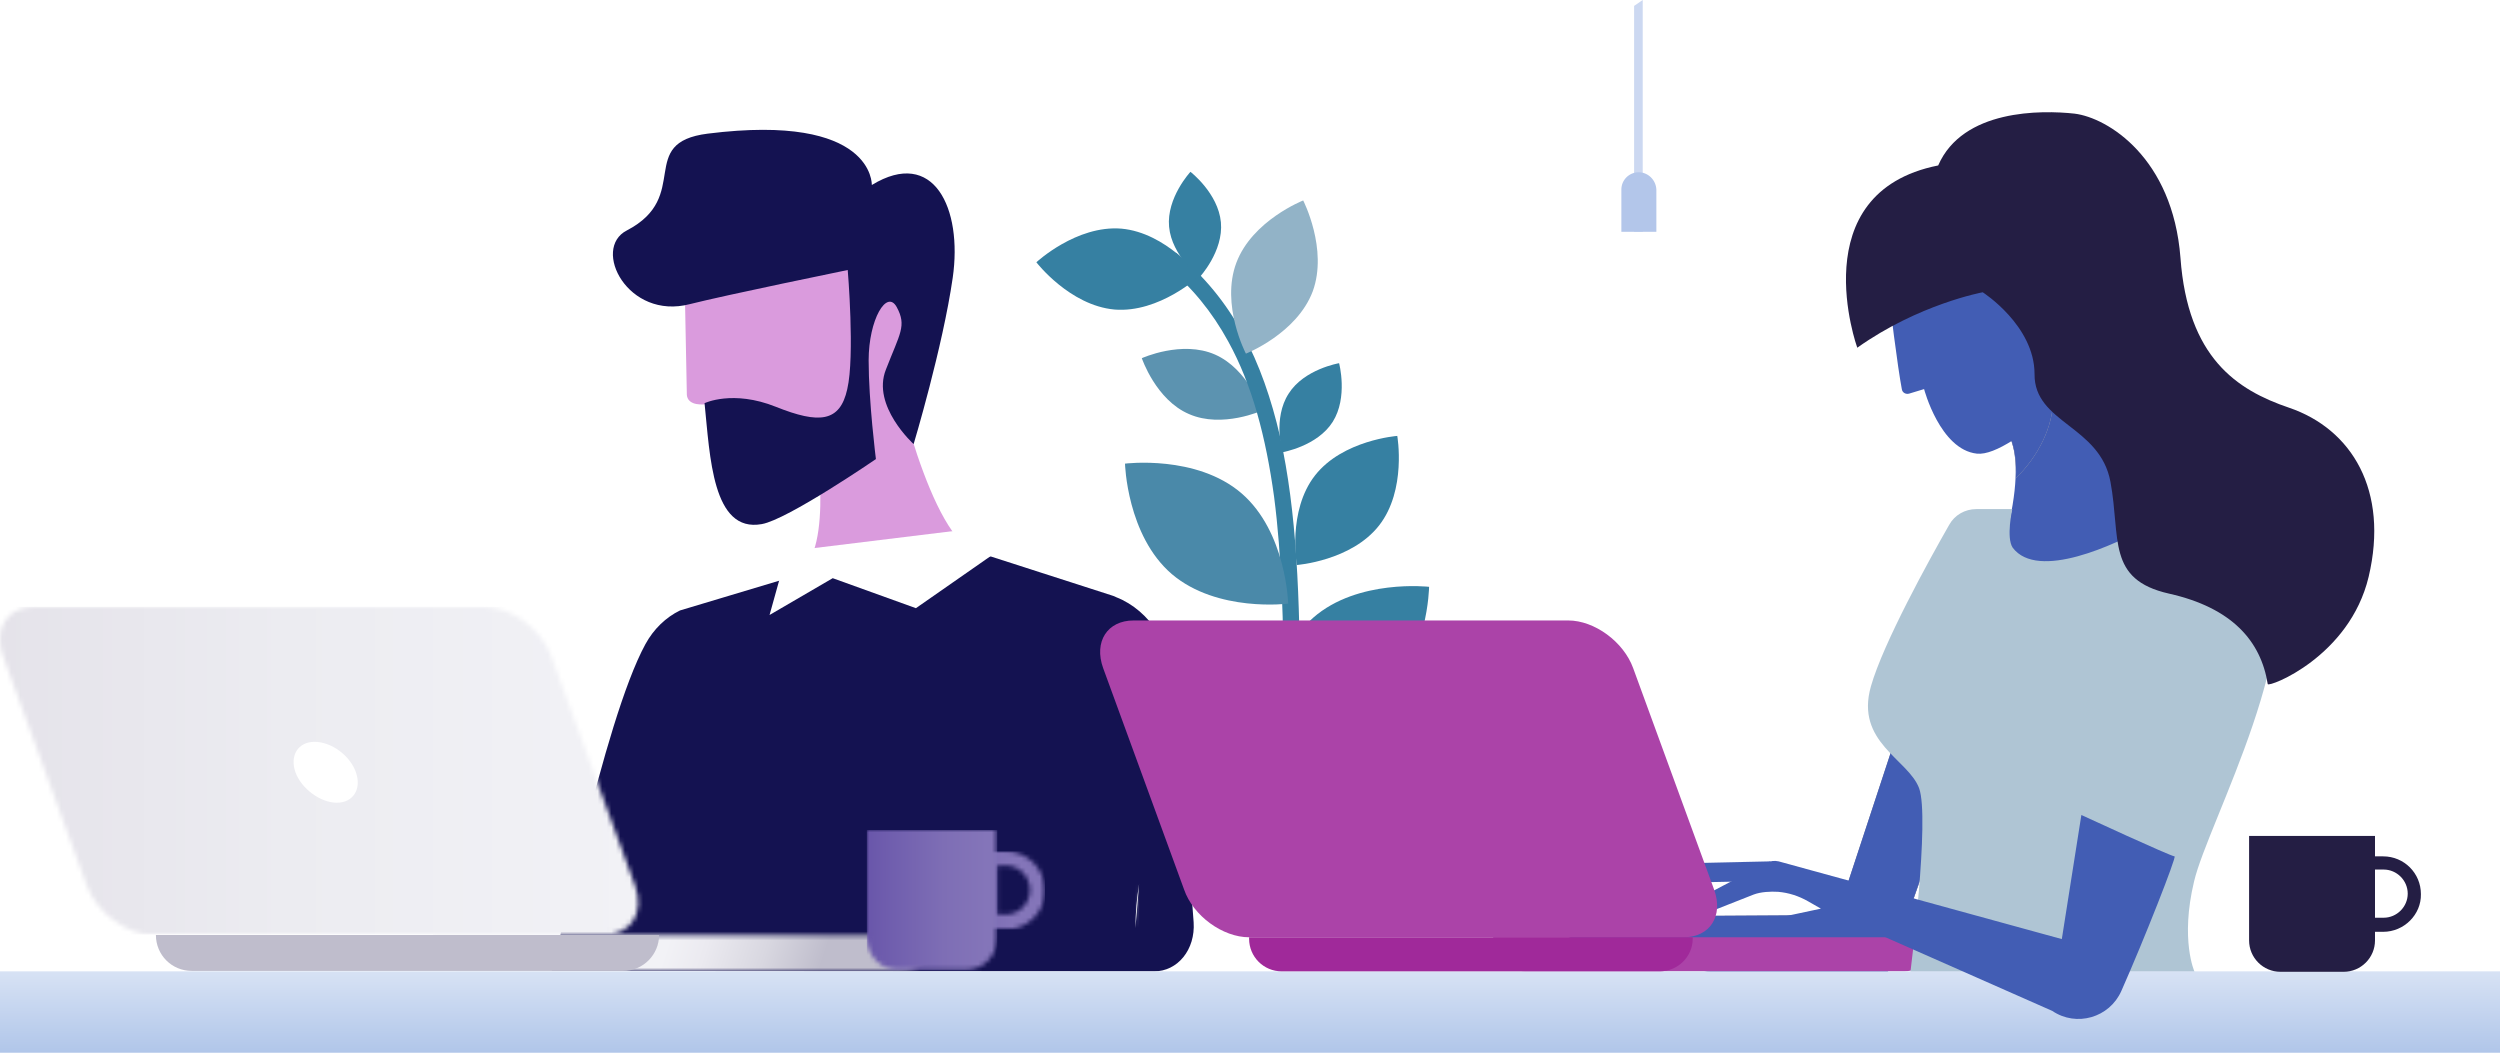 <?xml version="1.0" encoding="utf-8"?>
<!-- Generator: Adobe Illustrator 27.5.0, SVG Export Plug-In . SVG Version: 6.00 Build 0)  -->
<svg version="1.1" id="Layer_1" xmlns="http://www.w3.org/2000/svg" xmlns:xlink="http://www.w3.org/1999/xlink" x="0px" y="0px"
	 viewBox="0 0 550 232" style="enable-background:new 0 0 550 232;" xml:space="preserve">
<style type="text/css">
	.st0{fill:#141251;}
	.st1{fill:#DA9BDD;}
	.st2{fill:#FFFFFF;}
	.st3{fill:#FFFFFF;filter:url(#Adobe_OpacityMaskFilter);}
	.st4{mask:url(#mask0_929_22671_00000152262162344513801770000005411955298888269214_);}
	.st5{fill:url(#SVGID_1_);}
	.st6{fill:#FFFFFF;filter:url(#Adobe_OpacityMaskFilter_00000153707610114527461100000000103661209883906731_);}
	.st7{mask:url(#mask1_929_22671_00000054252863683459335720000002883360022266584766_);}
	.st8{fill:url(#SVGID_00000149357121772708336250000012018456220703517076_);}
	.st9{fill:#BFBDCC;}
	.st10{fill:#FFFFFF;filter:url(#Adobe_OpacityMaskFilter_00000095307284186106885410000002508343574809452419_);}
	.st11{mask:url(#mask2_929_22671_00000018200232189719290780000007422872110124245902_);}
	.st12{fill:url(#SVGID_00000182502393239142191300000003185250472699424905_);}
	.st13{fill:#FFFFFF;filter:url(#Adobe_OpacityMaskFilter_00000179618132032941817810000002310855201071607198_);}
	.st14{mask:url(#mask3_929_22671_00000149370747588802437690000007684518411603171471_);}
	.st15{fill:url(#SVGID_00000163073208765098065960000001448292104255581831_);}
	.st16{fill:#FFFFFF;filter:url(#Adobe_OpacityMaskFilter_00000130647519213823553470000018124519252941087640_);}
	.st17{mask:url(#mask4_929_22671_00000108290306230031217930000016799518574791330196_);}
	.st18{fill:url(#SVGID_00000107565387208083654770000002538499269202921657_);}
	.st19{fill:#425DB4;}
	.st20{fill:#BBB4B0;}
	.st21{fill:#AB43A8;}
	.st22{fill:#AFC5D4;}
	.st23{fill:#241E44;}
	.st24{fill:url(#SVGID_00000085933281337086884420000007398689302045349293_);}
	.st25{fill:#CCD8F1;}
	.st26{fill:#B3C6EA;}
	.st27{fill:#5C93B0;}
	.st28{fill:#3680A2;}
	.st29{fill:#92B3C7;}
	.st30{fill:#4A89A9;}
	.st31{fill:#A0299A;}
</style>
<path class="st0" d="M121.4,213.6c0.7-1.2,11.3-54.9,20.6-71.9c1.8-3.3,4.5-5.9,7.6-7.4l28-8.4l40.3-3.5l26.4,8.5
	c0.4,0.1,0.9,0.3,1.3,0.5c7.4,2.9,12.5,11,13.1,20l3.9,51.5c0.4,6-3.5,10.8-8.7,10.8L121.4,213.6L121.4,213.6z"/>
<path class="st1" d="M211.3,123.1v-4c-9.8-10.5-16.4-45.4-16.4-45.4l-16.3,16.1c0,0,4.5,24.1-0.4,33.3L211.3,123.1L211.3,123.1z"/>
<path class="st2" d="M173.2,121.3l41.7-5.1l3.1,6.1l-16.5,11.5l-18.3-6.6l-13.9,8.1L173.2,121.3z"/>
<path class="st1" d="M200.1,96c0.2-0.8,16.4-42.2-0.4-49.5C183,39.3,150.5,56,150.5,56l0.6,30.5c-0.1,2.3,2.3,2.7,4.5,2.4l1.2,1.2
	c0,0,2.5,22.2,9.6,23.8C173.5,115.4,200.1,96,200.1,96z"/>
<path class="st0" d="M186.5,59.4c0,0-26.8,5.5-34.7,7.5c-13.7,3.6-21.7-12.2-13.9-16.2c14.4-7.5,2-19.3,17.8-21.3
	c36.7-4.6,36.1,11.3,36.1,11.3c13.6-8.3,20,5.1,17.8,20.4c-2.2,15.3-8.6,36.6-8.6,36.6s-9.3-8.4-6.1-16.4c3.1-8,4.6-9.6,2.4-13.7
	c-2.2-4.1-6.2,2.7-6.2,11.7s1.6,21.7,1.6,21.7s-19.4,13.3-25.1,14.3c-10.9,2-11.4-15-12.6-26.6c0,0,6.2-3,15.7,0.8
	c9.5,3.8,14.1,3.4,15.7-3.9C188.1,78.3,186.5,59.4,186.5,59.4z"/>
<defs>
	<filter id="Adobe_OpacityMaskFilter" filterUnits="userSpaceOnUse" x="0" y="133.5" width="141.9" height="72.1">
		<feColorMatrix  type="matrix" values="1 0 0 0 0  0 1 0 0 0  0 0 1 0 0  0 0 0 1 0"/>
	</filter>
</defs>
<mask maskUnits="userSpaceOnUse" x="0" y="133.5" width="141.9" height="72.1" id="mask0_929_22671_00000152262162344513801770000005411955298888269214_">
	<path class="st3" d="M7.6,133.5c-4.7,0-7.6,2.9-7.6,7.1v0.2c0,1.1,0.2,2.4,0.7,3.6l18.4,50.4c2.2,6,8.8,10.9,14.8,10.9h98.9
		c6,0,9.1-4.9,6.9-10.9l-18.4-50.4c-2.2-6-8.8-10.9-14.8-10.9H7.6z"/>
</mask>
<g class="st4">
	
		<linearGradient id="SVGID_1_" gradientUnits="userSpaceOnUse" x1="0" y1="63.662" x2="140.409" y2="63.662" gradientTransform="matrix(1 0 0 -1 0 233.276)">
		<stop  offset="0" style="stop-color:#E5E3EA"/>
		<stop  offset="0.45" style="stop-color:#ECECF1"/>
		<stop  offset="1" style="stop-color:#F2F2F6"/>
	</linearGradient>
	<path class="st5" d="M141.9,133.5H0v72.1h141.9V133.5z"/>
</g>
<path class="st2" d="M65,169.9c-1.3-3.7,0.6-6.7,4.2-6.7c3.7,0,7.8,3,9.1,6.7c1.3,3.7-0.6,6.7-4.2,6.7S66.3,173.5,65,169.9z"/>
<defs>
	
		<filter id="Adobe_OpacityMaskFilter_00000093138545456604583090000005435633437253838764_" filterUnits="userSpaceOnUse" x="92.9" y="173.4" width="115.3" height="72.5">
		<feColorMatrix  type="matrix" values="1 0 0 0 0  0 1 0 0 0  0 0 1 0 0  0 0 0 1 0"/>
	</filter>
</defs>
<mask maskUnits="userSpaceOnUse" x="92.9" y="173.4" width="115.3" height="72.5" id="mask1_929_22671_00000054252863683459335720000002883360022266584766_">
	<path style="fill:#FFFFFF;filter:url(#Adobe_OpacityMaskFilter_00000093138545456604583090000005435633437253838764_);" d="
		M95.2,205.7c0,4.3,3.5,7.9,7.9,7.9H198c4.3,0,7.9-3.5,7.9-7.9H95.2z"/>
</mask>
<g class="st7">
	
		<linearGradient id="SVGID_00000021084024768368403390000002484683377224330943_" gradientUnits="userSpaceOnUse" x1="178.571" y1="14.584" x2="146.49" y2="24.942" gradientTransform="matrix(1 0 0 -1 0 233.276)">
		<stop  offset="0" style="stop-color:#BFBDCC"/>
		<stop  offset="0.37" style="stop-color:#D8D7E0"/>
		<stop  offset="0.75" style="stop-color:#EBEAF0"/>
		<stop  offset="1" style="stop-color:#F2F2F6"/>
	</linearGradient>
	<path style="fill:url(#SVGID_00000021084024768368403390000002484683377224330943_);" d="M105.6,173.4l-12.7,39.4l102.5,33
		l12.7-39.4L105.6,173.4z"/>
</g>
<path class="st9" d="M137.1,213.6H42.2c-4.4,0-7.9-3.5-7.9-7.9H145C145,210,141.5,213.6,137.1,213.6"/>
<defs>
	
		<filter id="Adobe_OpacityMaskFilter_00000007428353952709541360000013137890366271119490_" filterUnits="userSpaceOnUse" x="216.2" y="187.3" width="13.7" height="17.2">
		<feColorMatrix  type="matrix" values="1 0 0 0 0  0 1 0 0 0  0 0 1 0 0  0 0 0 1 0"/>
	</filter>
</defs>
<mask maskUnits="userSpaceOnUse" x="216.2" y="187.3" width="13.7" height="17.2" id="mask2_929_22671_00000018200232189719290780000007422872110124245902_">
	<path style="fill:#FFFFFF;filter:url(#Adobe_OpacityMaskFilter_00000007428353952709541360000013137890366271119490_);" d="
		M219.3,190.4h1.9c3,0,5.4,2.4,5.4,5.4c0,3-2.4,5.4-5.4,5.4h-1.9V190.4L219.3,190.4z M216.2,187.3v17.2h5.1c4.7,0,8.6-3.8,8.6-8.6
		c0-4.7-3.8-8.6-8.6-8.6L216.2,187.3L216.2,187.3z"/>
</mask>
<g class="st11">
	
		<linearGradient id="SVGID_00000154403279125826483770000002648489460507626928_" gradientUnits="userSpaceOnUse" x1="209.274" y1="37.396" x2="222.944" y2="37.396" gradientTransform="matrix(1 0 0 -1 0 233.276)">
		<stop  offset="0" style="stop-color:#6552A8"/>
		<stop  offset="0.21" style="stop-color:#6E5CAD"/>
		<stop  offset="0.67" style="stop-color:#7E6EB5"/>
		<stop  offset="1" style="stop-color:#8475B9"/>
	</linearGradient>
	<path style="fill:url(#SVGID_00000154403279125826483770000002648489460507626928_);" d="M229.9,187.3h-13.7v17.2h13.7V187.3z"/>
</g>
<path class="st2" d="M250.6,194.5c-0.5,3.1-0.8,6.3-0.8,9.7L250.6,194.5z"/>
<defs>
	
		<filter id="Adobe_OpacityMaskFilter_00000084489612656278635390000016232308196589679800_" filterUnits="userSpaceOnUse" x="249.8" y="194.5" width="0.8" height="9.7">
		<feColorMatrix  type="matrix" values="1 0 0 0 0  0 1 0 0 0  0 0 1 0 0  0 0 0 1 0"/>
	</filter>
</defs>
<mask maskUnits="userSpaceOnUse" x="249.8" y="194.5" width="0.8" height="9.7" id="mask3_929_22671_00000149370747588802437690000007684518411603171471_">
	<path style="fill:#FFFFFF;filter:url(#Adobe_OpacityMaskFilter_00000084489612656278635390000016232308196589679800_);" d="
		M249.8,204.2l0.8-9.7C250.1,197.6,249.8,200.8,249.8,204.2z"/>
</mask>
<g class="st14">
	
		<linearGradient id="SVGID_00000075129081796717620120000014360674611608051883_" gradientUnits="userSpaceOnUse" x1="239.448" y1="33.944" x2="240.291" y2="33.944" gradientTransform="matrix(1 0 0 -1 0 233.276)">
		<stop  offset="0" style="stop-color:#E5E3EA"/>
		<stop  offset="0.45" style="stop-color:#ECECF1"/>
		<stop  offset="1" style="stop-color:#F2F2F6"/>
	</linearGradient>
	<path style="fill:url(#SVGID_00000075129081796717620120000014360674611608051883_);" d="M250.6,194.5h-0.8v9.7h0.8V194.5z"/>
</g>
<defs>
	
		<filter id="Adobe_OpacityMaskFilter_00000141428541451037534990000002288405419001931427_" filterUnits="userSpaceOnUse" x="190.7" y="182.6" width="28.7" height="30.9">
		<feColorMatrix  type="matrix" values="1 0 0 0 0  0 1 0 0 0  0 0 1 0 0  0 0 0 1 0"/>
	</filter>
</defs>
<mask maskUnits="userSpaceOnUse" x="190.7" y="182.6" width="28.7" height="30.9" id="mask4_929_22671_00000108290306230031217930000016799518574791330196_">
	<path style="fill:#FFFFFF;filter:url(#Adobe_OpacityMaskFilter_00000141428541451037534990000002288405419001931427_);" d="
		M190.7,182.6v23.7c0,4,3.2,7.2,7.2,7.2h14.3c4,0,7.2-3.2,7.2-7.2v-23.7H190.7L190.7,182.6z"/>
</mask>
<g class="st17">
	
		<linearGradient id="SVGID_00000096038367065360184830000003939655445139239844_" gradientUnits="userSpaceOnUse" x1="188.425" y1="35.177" x2="217.129" y2="35.177" gradientTransform="matrix(1 0 0 -1 0 233.276)">
		<stop  offset="0" style="stop-color:#6552A8"/>
		<stop  offset="0.21" style="stop-color:#6E5CAD"/>
		<stop  offset="0.67" style="stop-color:#7E6EB5"/>
		<stop  offset="1" style="stop-color:#8475B9"/>
	</linearGradient>
	<path style="fill:url(#SVGID_00000096038367065360184830000003939655445139239844_);" d="M219.4,182.6h-28.7v30.9h28.7V182.6z"/>
</g>
<path class="st19" d="M417.3,161.7l-13.1,39.8l-48.5,0.3c-0.6-0.2-1.3-0.1-1.9,0.2l-14.5,7.6l1.9,0.5c1,0.3,2.1,0.2,3.1-0.2l7.5-2.9
	c1.2-0.5,2.7-0.5,4-0.4c1.6,0.1,3.2,0.7,4.6,1.5l2,1.1l-8.8,1.9c0.6,1.5,2.1,2.4,3.7,2.2l8.3-1.8c0.8-0.2,1.7-0.1,2.5,0.4l44,11.1
	c0,0,20.2-57.1,19.7-57.1C431.2,165.8,417.3,161.7,417.3,161.7"/>
<path class="st20" d="M412.1,222.9l-44-11.1c-0.5-0.3-1.1-0.4-1.7-0.4c-0.3,0-0.5,0-0.8,0.1l-8.3,1.8c-0.2,0-0.3,0-0.5,0
	c-1.4,0-2.7-0.9-3.2-2.2l8.8-1.9l-2-1.1c-1.4-0.8-3-1.3-4.6-1.5c-0.4,0-0.8-0.1-1.2-0.1c-1,0-1.9,0.1-2.8,0.4l-7.5,2.9
	c-0.6,0.2-1.2,0.3-1.8,0.3c-0.4,0-0.9-0.1-1.3-0.2l-1.9-0.5l14.5-7.6c0.4-0.2,0.8-0.3,1.2-0.3c0.2,0,0.4,0,0.7,0.1l48.5-0.3
	l13.1-39.8c0,0,13.9,4.1,14.5,4.1c0,0,0,0,0,0C431.8,167.4,412.1,222.9,412.1,222.9"/>
<path class="st19" d="M412.1,222.9l-44-11.1c-0.5-0.3-1.1-0.4-1.7-0.4c-0.3,0-0.5,0-0.8,0.1l-8.3,1.8c-0.2,0-0.3,0-0.5,0
	c-1.4,0-2.7-0.9-3.2-2.2l8.8-1.9l-2-1.1c-1.4-0.8-3-1.3-4.6-1.5c-0.4,0-0.8-0.1-1.2-0.1c-1,0-1.9,0.1-2.8,0.4l-7.5,2.9
	c-0.6,0.2-1.2,0.3-1.8,0.3c-0.4,0-0.9-0.1-1.3-0.2l-1.9-0.5l14.5-7.6c0.4-0.2,0.8-0.3,1.2-0.3c0.2,0,0.4,0,0.7,0.1l48.5-0.3
	l13.1-39.8c0,0,13.9,4.1,14.5,4.1c0,0,0,0,0,0C431.8,167.4,412.1,222.9,412.1,222.9"/>
<path class="st21" d="M418.8,213.7h-83.1c-4,0-7.2-3.2-7.2-7.2v-0.3H426v0.3C426,210.5,422.8,213.7,418.8,213.7z"/>
<path class="st19" d="M354.4,201.8v3.1l-10.8,0.2c-1.2,0-2.2-0.9-2.2-2.1l0-0.9L354.4,201.8"/>
<path class="st19" d="M461.6,105.6c4.2,3.1,9.7,2,15.9,4.4c6.2,2.4,8,9.6,8,9.6l-26.4,12l-21.2-4.2l12.2-16L461.6,105.6z"/>
<path class="st19" d="M473.7,110.1c0,0-6-0.5-8-7.3c-2.1-6.8-2.5-24-2.5-24l-24.1,14.1c0,0,7.3,1.8,3,21.7
	C437.8,134.6,473.7,110.1,473.7,110.1"/>
<path class="st20" d="M443.5,105.2c0.2-4-0.3-6.7-1.1-8.6C443.1,98.4,443.6,101.1,443.5,105.2 M439.1,92.9L439.1,92.9L439.1,92.9
	L439.1,92.9"/>
<path class="st20" d="M443.5,105.2c0.2-4-0.4-6.7-1.1-8.6c-1.3-3.1-3.1-3.7-3.2-3.7l0,0l12.5-5.2
	C451.7,93.9,448.4,100.4,443.5,105.2"/>
<path class="st19" d="M443.5,105.2c0.2-4-0.4-6.7-1.1-8.6c-1.3-3.1-3.1-3.7-3.2-3.7l0,0l12.5-5.2
	C451.7,93.9,448.4,100.4,443.5,105.2"/>
<path class="st19" d="M415,59.9c0.8,7.6,2.5,21,3.4,25.7c0.1,0.8,0.9,1.2,1.6,1l3.3-1c0,0,3.5,13.3,11.6,14.2
	c8.1,0.9,28.3-20.9,28.3-20.9V65.3c0-11.5-11.5-19.4-22.2-15.3L415,59.9"/>
<path class="st22" d="M482.8,213.8c0,0-3.2-7-0.1-19.9c3-12.9,26.3-54.7,15.5-72.8c-10.8-18.1-19-9.1-25.9-5.2
	c-6.9,3.9-24,11.9-29.5,4.6c-1.5-2.2-0.1-8.5-0.1-8.5h-7.9c-2.5,0-4.8,1.3-6,3.5c-4.4,7.7-14.5,26-17.2,35.5
	c-3.5,12.3,8.2,16,10.6,22.4c2.4,6.5-1.9,40.4-1.9,40.4L482.8,213.8"/>
<path class="st22" d="M479.7,189.3l-22.4-10.3l12.7-44.8l24.9,17.7L479.7,189.3"/>
<path class="st23" d="M408.6,76.5c0,0-12.3-34.1,17.8-40.1c5.4-12.4,22.7-12.2,30-11.4c7.3,0.9,21.6,9.7,23.3,31.7
	c1.6,22,12.4,29.1,23.9,33c13.8,4.7,22,18.2,17.5,37.2c-4.2,17.6-22,24.4-22.2,23.6c-1.5-9.5-7.9-16.8-21.7-19.9
	c-13.8-3.1-10.6-12.2-12.9-24.6c-2.3-12.4-16.8-12.9-16.7-23.7c0-10.7-11.4-18-11.4-18S422.1,66.9,408.6,76.5"/>
<linearGradient id="SVGID_00000146477915425474638480000011712876471816064160_" gradientUnits="userSpaceOnUse" x1="275" y1="32.1" x2="275" y2="-18.383" gradientTransform="matrix(1 0 0 -1 0 233.276)">
	<stop  offset="0" style="stop-color:#F3F6FC"/>
	<stop  offset="1" style="stop-color:#84A6DD"/>
</linearGradient>
<path style="fill:url(#SVGID_00000146477915425474638480000011712876471816064160_);" d="M0,231.6h550v-17.9H0V231.6z"/>
<path class="st2" d="M364.2,51.1V51h-7.4v0.5c0,6.2-2.3,12-6.3,16.8c-2,2.3-3.1,5.4-3,8.7c0.2,6.9,5.9,12.6,12.8,12.7
	c7.3,0.1,13.2-5.8,13.2-13c0-3.2-1.2-6.2-3.2-8.5C366.3,63.4,364.2,57.3,364.2,51.1"/>
<path class="st25" d="M361.4,51h-1.9V1.3l1.9-1.3V51z"/>
<path class="st26" d="M360.5,37.9c-2.1,0-3.8,1.7-3.8,3.8V51h7.7v-9.3C364.3,39.6,362.6,37.9,360.5,37.9z"/>
<path class="st27" d="M251.2,78.8c0,0,8.8-4,16.1-0.8c7.3,3.2,10.4,12.3,10.4,12.3s-8.8,4-16.1,0.8C254.3,88,251.2,78.8,251.2,78.8z
	"/>
<path class="st28" d="M286,153.3c0-21.5-0.7-40.8-4.4-57.3c-1.9-8.2-4.5-15.8-8.2-22.6c-3.7-6.8-8.5-12.7-14.7-17.8l-2.3,2.8
	c5.8,4.7,10.3,10.3,13.8,16.7c5.3,9.6,8.3,21.1,10.1,34.2c1.7,13.1,2.1,27.8,2.1,43.9H286z"/>
<path class="st28" d="M307.4,95.9c0,0-12,0.9-18.1,8.7s-4,19.7-4,19.7s12-0.9,18.1-8.7C309.5,107.8,307.4,95.9,307.4,95.9"/>
<path class="st29" d="M286.7,44.1c0,0-11.2,4.4-14.7,13.7c-3.5,9.3,2.1,20,2.1,20s11.2-4.4,14.7-13.7
	C292.2,54.8,286.7,44.1,286.7,44.1z"/>
<path class="st28" d="M263.9,60.7c0,0-7.3-9.5-17.2-10.4c-9.9-0.8-18.7,7.4-18.7,7.4s7.3,9.5,17.2,10.4
	C255.1,68.9,263.9,60.7,263.9,60.7z"/>
<path class="st30" d="M283.4,132.8c0,0-0.4-15.8-10.3-24.3c-9.9-8.5-25.6-6.5-25.6-6.5s0.4,15.8,10.3,24.3
	C267.8,134.8,283.4,132.8,283.4,132.8z"/>
<path class="st28" d="M314.4,129.1c0,0-15.7-1.8-25.5,6.8c-9.8,8.6-10,24.4-10,24.4s15.7,1.8,25.5-6.8
	C314.2,144.9,314.4,129.1,314.4,129.1"/>
<path class="st28" d="M294.6,79.9c0,0-7.7,1.3-11.1,6.7c-3.5,5.4-1.4,12.9-1.4,12.9s7.7-1.3,11.1-6.7
	C296.6,87.4,294.6,79.9,294.6,79.9z"/>
<path class="st28" d="M261.9,37.8c0,0-5.3,5.7-4.7,12.1c0.6,6.4,6.7,11.1,6.7,11.1s5.3-5.7,4.7-12.1S261.9,37.8,261.9,37.8z"/>
<path class="st23" d="M501.7,213.8h13.9c3.8,0,6.9-3.1,6.9-6.9v-23h-27.7v23C494.8,210.7,497.9,213.8,501.7,213.8z"/>
<path class="st23" d="M522.5,201.9h1.9c2.9,0,5.3-2.4,5.3-5.3c0-2.9-2.4-5.3-5.3-5.3h-1.9V201.9z M524.3,205h-4.9v-16.6h4.9
	c4.6,0,8.3,3.7,8.3,8.3C532.7,201.2,528.9,205,524.3,205z"/>
<path class="st19" d="M389.5,189.5v4.3l-15,0.3c-1.6,0-3-1.3-3-2.9l0-1.3L389.5,189.5"/>
<path class="st19" d="M457.9,179.3l-4.3,27.3l-62.3-17.1c-0.9-0.2-1.8-0.1-2.6,0.3l-20.2,10.6l2.6,0.7c1.4,0.4,2.9,0.3,4.3-0.2
	l10.4-4.1c1.6-0.6,3.7-0.7,5.4-0.6c2.3,0.2,4.5,0.9,6.6,2.1l2.8,1.6l-12.2,2.6c0.8,2.1,3,3.3,5.2,3l11.6-2.5
	c1.2-0.3,2.4-0.1,3.5,0.5l42.8,18.9c5.3,3.6,12.6,1.5,15.2-4.4c5.1-11.5,12.2-29.6,11.7-29.6C477.6,188.4,457.9,179.3,457.9,179.3"
	/>
<path class="st21" d="M274.8,206.2h95.6c5.8,0,8.8-4.7,6.7-10.5l-17.8-48.7c-2.1-5.8-8.5-10.5-14.3-10.5h-95.6
	c-5.8,0-8.8,4.7-6.7,10.5l17.8,48.7C262.5,201.5,269,206.2,274.8,206.2z"/>
<path class="st31" d="M365.1,213.7H282c-4,0-7.2-3.2-7.2-7.2v-0.3h97.6v0.3C372.4,210.5,369.1,213.7,365.1,213.7z"/>
</svg>
